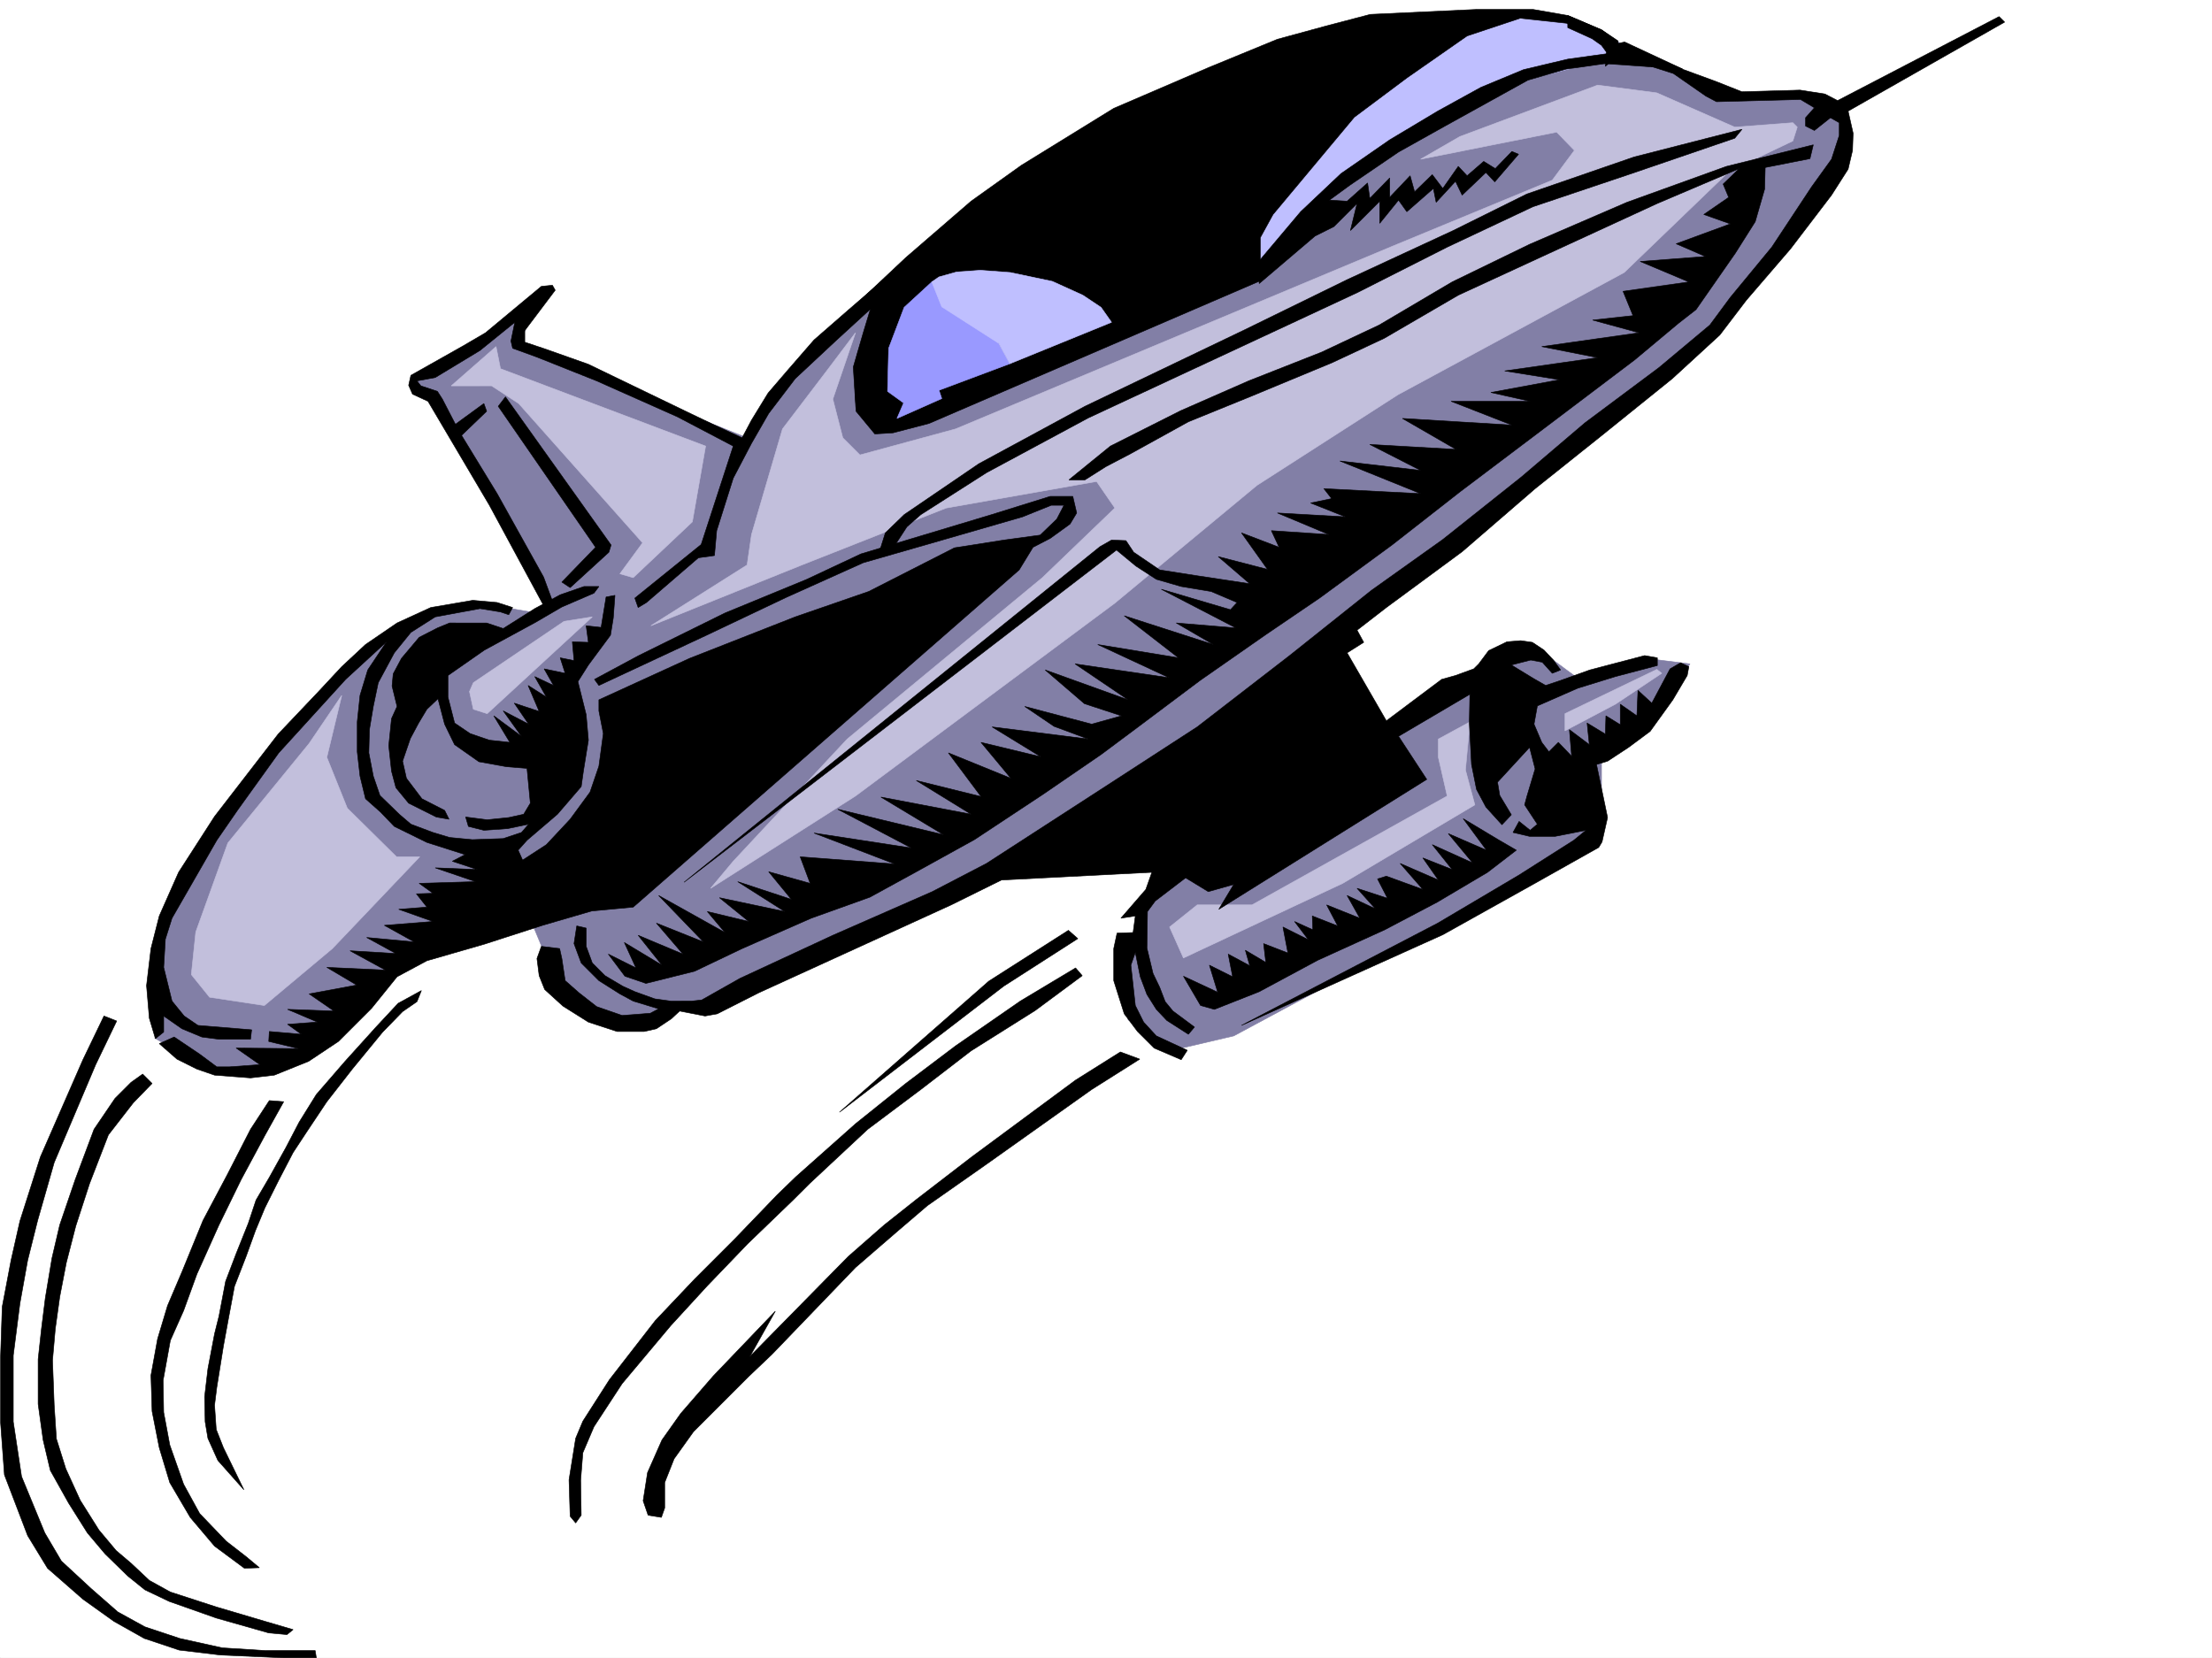 <svg xmlns="http://www.w3.org/2000/svg" width="2997.016" height="2246.668"><rect width="100%" height="100%" fill="#333333" stroke="none"/><defs><clipPath id="a"><path d="M0 0h2997v2244.137H0Zm0 0"/></clipPath></defs><path fill="#fff" d="M0 2246.297h2997.016V0H0Zm0 0"/><g clip-path="url(#a)" transform="translate(0 2.16)"><path fill="#fff" fill-rule="evenodd" stroke="#fff" stroke-linecap="square" stroke-linejoin="bevel" stroke-miterlimit="10" stroke-width=".743" d="M.742 2244.137h2995.531V-2.16H.743Zm0 0"/></g><path fill="#fff" fill-rule="evenodd" stroke="#fff" stroke-linecap="square" stroke-linejoin="bevel" stroke-miterlimit="10" stroke-width=".743" d="m1677.586 384.234 48.68-46.41 80.195-81.68 170.082-118.316 156.598-53.176 61.425-12.004-15.718-11.222-56.227-29.95-62.91-6.765-73.43 18.73-94.43 56.188-74.913 65.922-107.133 125.824-26.98 43.438zm-424.82-16.461-56.188 50.168-21.742 122.852 24.715 59.902 356.668-159.531-45.707-41.953-62.953-34.445-86.918-14.977-66.664 5.98zm0 0"/><path fill="#827fa6" fill-rule="evenodd" stroke="#827fa6" stroke-linecap="square" stroke-linejoin="bevel" stroke-miterlimit="10" stroke-width=".743" d="m715.531 403.707-68.191 59.941-85.395 47.938 6.727 17.203 17.242 12.004 111.629 171.531 48.719 104.867-18.727 13.45-35.23-5.98-50.95-7.47-104.12 30.692-55.485 41.21-141.578 159.532-124.379 207.46 7.469 111.595-13.489 38.98 77.18 44.926h46.453l49.461-12.746L549.2 1303.28l158.863-83.125 44.184 106.352 56.184 48.68 62.21 16.46 54.7-29.207 55.445-5.242 475.024-219.469 147.605 35.23-49.46 42.7-24.716 69.637-.781 96.613 62.953 40.469 80.192-18.727 486.25-261.425 12.003-26.938v-89.148l65.922-49.422 53.957-77.145-53.957-6.765-71.203 25.496-18.726 6.722-48.68-35.933-56.188 5.984-42.734 29.95-148.348 88.406-49.46-113.118 36.714-52.433L2188.582 570l137.867-122.11 143.106-192.488 21.703-39.687 8.992-50.95-40.469-38.94h-109.363l-131.14-50.165-165.59 20.957-289.926 184.278-80.938 105.609-146.86 47.195-283.198 119.059-62.211 22.48-11.965-34.445v-65.18l24.71-53.918 55.446-58.418-130.36 83.13-80.937 88.402-35.187 58.418-309.477-123.598 18.727-47.934zm0 0"/><path fill="#827fa6" fill-rule="evenodd" stroke="#827fa6" stroke-linecap="square" stroke-linejoin="bevel" stroke-miterlimit="10" stroke-width=".743" d="m618.133 575.238 59.937-28.465 149.09 194.758-86.879 65.14-86.922-166.253zm0 0"/><path fill="#c2bfdc" fill-rule="evenodd" stroke="#c2bfdc" stroke-linecap="square" stroke-linejoin="bevel" stroke-miterlimit="10" stroke-width=".743" d="m2244.77 907.043-124.375 59.937v23.227l68.187-35.973 62.914-41.953zM802.45 835.879 660.085 966.98l-18.73-5.98-5.239-23.969 5.238-12.004 122.895-83.125zm1189.07 142.324-5.985 65.18 12.711 47.195-179.039 106.352-215.793 101.113-18.73-41.957 37.457-29.95h74.172l264.472-147.562-11.965-52.433v-24.711zM611.406 522.805l60.684-53.176 5.98 29.953 277.965 104.863-17.988 102.64-80.152 75.618-17.989-5.238 30.735-41.914-167.856-188.778-36.715-23.968ZM463.023 942.27l-20.214 83.87 27.722 68.934 66.703 65.883h31.438l-118.356 124.34-92.16 77.144-74.172-11.222-24.75-30.696 6.02-57.671 43.441-120.625L418.84 1007.41zm659.344-442.688-62.172 81.64-41.953 143.067-5.98 41.211-130.399 82.383 204.57-82.383 195.54-77.145 203.789-35.972 24.75 35.972-98.18 94.348-264.473 218.727-154.367 165.55-30.695 36.676 196.285-125.082 351.43-261.383 192.527-159.566 191.082-122.816 306.426-165.547 142.363-137.086 86.176-41.172 5.984-18.73-5.984-5.981-78.668 5.98-105.648-46.449-80.196-10.48-186.543 69.676-53.215 30.695L2109.133 179l24.008 24.75-29.993 40.43-215.793 89.148-592.636 247.895-129.617 35.226-23.227-23.222-13.488-52.434 30.695-89.89zm0 0"/><path fill="#bfbfff" fill-rule="evenodd" stroke="#bfbfff" stroke-linecap="square" stroke-linejoin="bevel" stroke-miterlimit="10" stroke-width=".743" d="m2213.293 72.648-30.73-23.226-56.188-23.969h-97.398l-98.141 47.195-118.395 99.625-97.398 113.118-24.711 36.675V374.5l79.414-47.195 30.691-58.414 93.684-65.141 146.86-88.406 135.597-35.188zm0 0"/><path fill-rule="evenodd" stroke="#000" stroke-linecap="square" stroke-linejoin="bevel" stroke-miterlimit="10" stroke-width=".743" d="m2194.566 72.648-2.27-17.203-22.44-15.015-45.708-19.473-47.234-8.21h-75.66l-144.59 6.726-59.941 15.718-65.961 17.985-92.903 38.199-128.875 55.445-125.117 77.145-68.191 48.68-88.406 76.402-63.692 59.898 15.758 9.739-9.738 32.218-13.489 46.45 3.754 59.902 25.453 30.73 24.711-1.523 48.72-12.707 448.788-193.274v-58.414l17.242-31.437 110.149-131.844 71.16-53.176 81.68-56.93 71.945-23.968 62.91 6.766 56.227 29.949-3.754 28.465zm0 0"/><path fill-rule="evenodd" stroke="#000" stroke-linecap="square" stroke-linejoin="bevel" stroke-miterlimit="10" stroke-width=".743" d="m1186.8 433.7-9.734 11.218-7.468 14.234-7.508 19.473-3.754 21.7v25.491l1.527 24.711 12.707 20.957 15.016 15.758 16.46-1.523-10.48-12.707-9.734-8.25-5.242-17.989-3.008-21.699v-23.969l3.008-12.746 6.726-22.484 5.98-15.715 5.282-16.46 7.469-17.247zm0 0"/><path fill-rule="evenodd" stroke="#000" stroke-linecap="square" stroke-linejoin="bevel" stroke-miterlimit="10" stroke-width=".743" d="m1310.438 343.063-47.196 5.984-38.941 15.719-30.735 17.242-43.48 37.457-47.191 41.172-35.192 40.468-26.976 31.438-22.485 36.715-12.746 23.969-40.469-18.73-35.972-17.243-131.844-63.656-59.2-20.957-26.976-8.993v-15.757l41.211-54.66-3.754-6.727-14.976 1.484-75.657 62.914-30.734 17.985-70.418 39.687-3.012 13.488 5.239 11.965 20.996 9.739 83.168 140.836 74.914 138.57 11.222-6.766-12.707-34.445-62.953-113.078-51.687-84.653-22.485-43.437-6.722-10.48-22.485-7.508-5.238-6.723 24.711-4.496 60.684-36.715 47.191-38.203-5.238 25.457 2.27 9.734 32.96 12.004 80.895 32.219 109.402 48.68 75.66 39.683-43.441 133.332-89.89 72.649 4.495 12.746 11.223-6.766 70.418-60.64 21.742-3.012 3.008-33.703 22.445-71.164 24.75-47.192 23.227-40.43 35.972-47.195 56.184-52.433 44.965-41.172 42.699-32.961 32.961-17.242 53.215-13.492zm0 0"/><path fill-rule="evenodd" stroke="#000" stroke-linecap="square" stroke-linejoin="bevel" stroke-miterlimit="10" stroke-width=".743" d="m611.406 578.992 44.184-32.219 3.754 10.48-38.946 37.458zm63.657-28.465 131.882 191.004-45.707 47.196 11.262 7.468 52.434-47.937 3.007-9.738-143.105-200.74zm0 0"/><path fill-rule="evenodd" stroke="#000" stroke-linecap="square" stroke-linejoin="bevel" stroke-miterlimit="10" stroke-width=".743" d="m811.441 963.23 5.985 30.692-5.985 44.222-12.003 35.192-26.938 36.715-32.219 34.445-32.219 20.957-6.023-13.488 12.004-13.45 41.21-35.23 32.22-37.457 2.972-20.957 6.766-41.957-3.012-34.445-11.222-44.926 14.234-22.484 29.95-40.43 3.753-23.223 2.27-30.734-12.004 2.27-6.727 41.171-20.254-2.23 3.012 22.484-21.742-.742 2.27 25.453-18.731-3.754 6.726 20.957-28.464-5.98 12.746 22.48-25.493-12.004 15.758 27.723-24.75-15.719 14.973 35.192L696.8 952.75l19.472 28.465-34.449-17.985 24.711 34.446-37.457-27.723 21.742 35.973-27.722-3.012-26.239-8.992-20.957-14.23-8.992-35.192v-29.207l49.422-34.45 68.934-37.456 35.972-20.957 43.48-18.73 6.723-8.993h-20.214l-32.22 11.223-34.484 18.73-42.699 26.977-22.48-7.508H609.14l-16.461 6.766-24.754 12.707-23.965 28.464-11.223 20.996-1.527 16.461 6.766 27.723-7.508 16.461-3.754 36.715 3.754 34.45 5.984 22.48 17.242 20.957 37.457 18.73 17.243 3.012-5.981-12.004-30.734-15.719-20.996-27.723-5.239-23.226 10.52-30.692 11.219-20.996L578.406 961l15.016-14.234 8.992 34.449 13.488 27.722 32.961 23.184 37.461 6.766 27.719 2.23 4.496 47.192-8.992 14.976-20.254 4.496-29.207 3.012-29.207-3.754 3.754 12.746 20.957 5.238 32.219-2.265 28.464-5.985-9.738 11.223-24.71 8.25-41.954 1.484-30.73-2.968-22.485-6.766-29.949-11.223-15.758-13.488-26.199-25.453-8.992-26.238-6.02-31.434.782-31.476 5.238-31.438 6.726-32.219 21.739-40.43 22.484-27.722 32.961-20.996 60.684-11.219 27.718 4.496 11.223 3.754 5.281-9.738-21-6.766-32.96-2.969-56.93 9.735-45.707 20.957-42.735 29.207-32.219 29.992-29.953 32.18-56.183 59.195-86.18 111.594-48.719 75.656-26.195 59.16-11.262 44.184-5.98 50.203 3.754 44.184 8.25 27.722 11.218-8.996v-21.738l24.715 17.242 26.977 11.223 23.226 3.011h42.735l1.488-12.746-72.687-5.984-18.73-12.746-16.462-20.215-11.262-45.668 2.27-38.203 8.992-28.461 60.684-105.61 28.465-41.214 55.445-77.14 90.672-99.63 55.445-50.906-25.496 38.16-10.477 34.485-3.753 35.933v40.469l3.753 32.922 7.47 30.734 20.253 17.984 18.727 19.473 44.183 21.7 51.73 16.5-17.245 8.995 33.707 11.22-56.93-2.266 54.7 18.726-76.442 2.27 18.73 13.488-22.48.742 14.23 17.988-38.199 2.973 46.45 16.5-65.923 5.238 40.47 22.442-64.438-5.98 39.687 21.738-62.172-3.754 47.938 26.199-79.41-3.715 40.468 23.969-64.437 11.965 33.703 23.222-62.95-2.265 40.47 17.242-40.47 3.012 18.766 13.488-43.476-3.754-.746 13.492 40.468 9.734-84.687-.78 32.215 22.48-41.211 3.011h-17.203l-23.227-17.242-34.484-23.226-20.215 8.992 23.969 20.996 26.976 13.453 23.969 8.25 48.719 3.754 32.219-3.754 46.453-18.73 40.43-26.938 44.964-44.969 34.485-42.695 40.43-21.7 77.925-22.484L735 1253.86l66.707-19.472 56.188-5.239 522.96-456.921 18.77-30.696 23.223-12.004 26.941-19.472 8.992-14.973-5.238-22.484h-30.695l-79.45 24.75-176.812 53.175-73.43 34.45L982.27 830.64l-116.872 57.672-59.937 32.218 5.98 8.25 147.602-68.933 105.648-50.164 104.907-47.196 109.363-31.433 106.39-30.735 38.985-15.718h17.242l-9.734 18.73-22.485 21.7-49.46 6.765-66.704 10.476-116.129 59.16-99.625 34.446-143.109 56.187-122.89 56.188zm0 0"/><path fill-rule="evenodd" stroke="#000" stroke-linecap="square" stroke-linejoin="bevel" stroke-miterlimit="10" stroke-width=".743" d="m1199.55 722.059 25.493-24.711 101.152-68.934 143.848-77.887 215.793-103.379 139.351-68.152 143.848-66.664 99.668-49.422 145.336-50.207 146.113-37.418-9.734 11.965-135.637 46.45-137.867 46.413-116.129 54.7-121.363 61.425-144.594 67.41-220.289 102.598-137.867 74.172-89.149 56.93-18.765 16.46-19.473 29.954-17.988 4.496zm248.755-71.903 56.183-45.71 95.172-47.934 92.156-40.43 98.887-38.945 77.926-36.715 98.922-58.414 104.867-50.95 131.883-56.93 134.855-48.679 117.653-29.207-4.497 18.73-60.683 11.965-.742 29.208-12.746 44.222-26.98 42.696-53.216 76.402-23.969 18.691-59.195 49.461-122.851 92.863-113.157 85.395-92.902 72.645-98.14 71.906-72.688 49.422-89.149 62.168-83.945 62.953-50.168 37.418-78.707 53.957-92.902 61.386-78.668 43.48-62.914 34.45-79.45 28.465-93.644 41.172-64.437 30.73-65.922 16.461-28.465-9.734-22.485-29.953 37.461 18.73-15.757-34.445 50.984 30.691-32.219-40.43 60.684 25.454-35.973-41.953 63.695 25.453-60.683-62.91 89.89 50.203-23.968-28.465 56.187 13.492-39.726-32.219 88.445 18.727-63.695-40.469 72.687 23.969-30.73-37.418 56.187 15.719-13.492-35.973 128.133 9.734-109.402-41.914 131.882 20.215-99.664-52.433 143.106 34.449-84.653-50.95 122.11 23.227-74.172-45.668 87.66 21.7-44.183-59.157 84.652 34.445-40.469-48.68 80.938 19.473-65.922-40.43 130.359 16.462-46.45-17.242-39.726-26.942 90.672 23.969 40.469-11.262-50.203-16.46-53.215-45.708 112.371 40.469-71.902-48.68 127.386 18.73-96.656-44.968 109.363 17.988-73.43-56.93 120.665 38.942-50.207-29.207 80.898 6.766-101.152-52.434 93.683 27.684 8.997-9.739-35.23-14.972-40.47-6.727-33.703-9.734-27.722-17.989-26.239-21.699-585.91 450.16 563.43-454.656 15.758-8.992 19.472.742 10.477 15.719 35.23 23.969 47.938 7.503 74.172 11.223-42.7-36.715 66.668 17.242-35.191-49.421 50.95 19.472-10.481-22.48 77.887 5.238-69.676-29.207 92.16 5.238-47.195-18.73 28.464-5.98-10.48-13.489 131.105 6.762-109.363-44.223 109.363 12.75-68.894-35.191 116.867 6.726-72.683-41.957 148.343 8.992-82.422-32.214H2073.2l-53.215-11.965 92.903-17.246-74.172-11.965 125.86-17.985-75.657-14.976 131.883-18.727-62.95-17.203 54.7-6.023-13.488-32.961 89.148-12.707-65.922-27.723 88.402-6.726-39.683-17.243 73.39-26.976-35.933-12.711 33.703-23.223-7.508-17.988 21.742-20.957-110.89 47.195-162.578 74.875-107.133 49.422-100.41 58.457-70.457 32.961-110.106 45.668-84.691 34.445-78.668 43.442-32.961 17.242-28.465 17.988zm606.164 501.809-38.98 29.988-68.192 40.43-71.16 37.457-90.676 41.21-79.41 42.661-60.684 23.969-18.73-5.239-23.223-39.687 46.45 21.738-11.262-36.715 31.476 15.72-5.98-30.696 29.207 15.719-5.985-20.958 27.723 16.461-3.012-25.453 32.961 12.746-6.722-35.23 34.445 17.246-18.727-24.71 24.75 11.218-.742-18.727 34.445 13.489-14.976-28.465 44.965 17.988-17.242-30.734 38.203 17.984-24.715-27.719 41.215 13.488-13.493-26.199 11.965-3.75 49.461 17.985-30.73-35.23 51.726 22.484-20.996-29.953 39.727 15.718-26.98-33.703 54.702 24.711-32.96-39.688 51.687 22.446-31.473-42.66 48.72 29.21zM564.957 1357.2l-19.512 13.491-26.98 27.72-41.172 50.167-34.484 44.223-26.98 40.426-18.731 28.464-19.47 37.461-18.73 37.457-12.746 30.692-12.746 35.191-15.718 40.469-8.25 44.183-6.727 36.715-8.992 56.149-3.012 23.969 2.27 32.96 9.734 24.711 27.723 56.93-35.23-39.687-13.49-29.95-3.753-22.484-.742-33.703 4.496-38.203 8.992-47.192 5.984-23.968 8.993-47.196 14.234-37.418 16.5-41.21 10.477-31.477 17.988-30.692 22.48-40.43 17.989-34.487 23.222-37.418 38.946-44.965 41.953-46.45 29.988-32.18 31.477-17.241zm0 0"/><path fill-rule="evenodd" stroke="#000" stroke-linecap="square" stroke-linejoin="bevel" stroke-miterlimit="10" stroke-width=".743" d="m364.883 1491.274-25.457 38.945-31.473 61.425-32.96 62.168-28.505 69.676-19.472 45.668-13.493 44.965-8.992 49.426 1.528 48.68 9.734 49.421 14.23 47.192 27.723 47.195 32.961 38.942 40.469 29.992 20.215-.782-17.985-14.976-26.98-20.957-35.934-37.457-21.738-39.688-18.73-53.175-8.25-44.223-.743-43.442 9.739-53.917 17.984-40.43 17.984-49.461 29.953-66.664 29.989-61.39 32.218-59.938 25.454-45.668zm0 0"/><path fill-rule="evenodd" stroke="#000" stroke-linecap="square" stroke-linejoin="bevel" stroke-miterlimit="10" stroke-width=".743" d="m140.879 1376.672-28.504 59.2-57.676 131.804-27.719 86.879-12.003 53.175-11.965 62.954-2.27 68.152v88.363l5.238 71.164 31.477 82.383 26.98 44.223 47.938 41.914 41.953 29.988 41.211 23.188 47.234 15.757 56.184 6.727 85.395 3.754h44.222l-1.484-9.738h-65.961l-59.942-3.754-57.671-12.746-47.196-15.72-36.715-20.214-35.972-31.473-40.469-37.46-22.48-38.16-31.477-76.403-11.223-74.172v-89.89l8.996-70.38 10.477-58.456 13.492-53.919 22.48-78.628 56.188-132.59 28.465-59.156zm0 0"/><path fill="#99f" fill-rule="evenodd" stroke="#99f" stroke-linecap="square" stroke-linejoin="bevel" stroke-miterlimit="10" stroke-width=".743" d="M1316.457 419.465 1307.465 391l-8.25-9.734-36.715.742-37.457 34.445-20.996 55.406-1.488 58.454 21.742 15.718-8.996 20.957 60.683-26.937-3.754-11.262 95.914-35.934-15.015-27.722-13.45-25.453zm0 0"/><path fill="#bfbfff" fill-rule="evenodd" stroke="#bfbfff" stroke-linecap="square" stroke-linejoin="bevel" stroke-miterlimit="10" stroke-width=".743" d="m1262.5 382.008 9.734-6.766 23.97-6.722 32.218-2.27 40.469 3.012 56.93 12.004 41.21 18.687 24.75 16.5 14.235 20.215-137.868 56.187-15.015-27.722-77.145-49.422zm0 0"/><path fill-rule="evenodd" stroke="#000" stroke-linecap="square" stroke-linejoin="bevel" stroke-miterlimit="10" stroke-width=".743" d="m2124.148 37.457 32.961 14.977 12.746 8.992 8.211 11.222-53.918 7.508-59.941 14.23-57.71 23.97-58.458 32.18-65.18 38.984-65.922 45.668-54.699 51.687-56.187 66.668v30.691l75.656-64.394 25.496-12.75 31.473-31.434-8.992 36.676 39.687-39.687v29.949l25.492-31.434 11.223 15.715 35.973-31.473 3.753 18.727 26.235-28.465 8.992 18.73 32.219-30.695 11.965 12.711 32.218-37.422-8.992-3.754-22.484 23.227-15.715-9.734-22.484 19.472-11.965-12.75-20.996 29.953-14.235-18.73-23.965 23.226-6.023-21.699-27.723 29.207v-26.238l-26.937 27.723-3.012-20.957-27.723 24.71-23.968-1.484 27.722-20.254 65.922-44.926 62.953-35.19 112.371-62.169 51.692-14.976 53.215-7.508 26.98-1.485 29.95 3.715 35.23 11.262 44.183 30.691 14.231 7.508 113.898-3.012 18.73 11.223-11.964 13.488v11.262l11.965 5.98 21.738-17.242 11.965 6.766v17.203l-10.48 32.219-26.977 37.457-53.922 81.64-56.223 68.153-27.722 37.457-68.934 57.672-100.37 74.918-86.177 73.39-106.39 84.653-96.657 68.89-110.886 88.368-125.121 96.656-115.383 74.875-170.086 110.105-73.43 38.203-134.855 59.196-125.903 58.418-51.691 29.207-13.488 1.484H908.84l-21.738-3.012-26.942-9.734-16.5-7.469-23.969-14.23-17.242-17.246-8.25-22.442v-24.75l-12.746-2.972-3.715 23.968 9.735 26.196 23.968 23.968 28.465 17.989 17.989 9.734 34.484 10.48-11.262 6.02-38.199 2.973-34.488-11.965-23.965-18.73-18.73-16.5-4.497-29.95-3.011-13.488-24.711-2.973-5.98 16.461 2.968 23.227 7.508 18.726 24.71 22.485 34.489 21.699 38.941 12.746h36.715l16.5-3.754 20.215-13.488 11.262-10.48 34.449 6.726 16.5-2.973 56.184-28.465 260.718-119.097 68.192-33.703 203.789-10.48-8.211 23.226-33.742 38.945 19.511-3.012-3.011 22.48-21.739.743-4.5 20.96v43.438l14.235 44.965 17.984 23.969 22.485 22.445 36.714 15.758 8.25-12.75-41.953-19.469-17.246-18.73-11.219-22.48-6.023-54.665 6.023-17.242 6.723 32.961 8.996 23.969 12.746 20.215 14.23 15.015 29.208 18.727 8.25-9.773-29.207-21.704-10.516-12.746-7.469-19.472-8.992-18.727-8.25-34.45.742-49.421 10.477-14.23 41.21-31.477 30.735 18.73 34.485-9.738-20.254 33.707 281.718-176.031-38.203-58.414 96.657-56.93-.743 38.945 2.973 56.184 6.762 33.707 12.746 23.969 21.703 23.965 12.746-13.489-15.719-26.195-3.011-17.988 43.441-47.192 7.508 29.207-11.223 37.457-3.012 11.262 17.243 26.195-9.735 8.25-15.015-12.003-8.211 14.976 22.445 5.277h34.484l41.957-8.25-16.5 13.493-74.175 47.152-110.145 65.18-265.957 138.57 272.723-122.852 122.11-68.152 89.187-50.164 4.496-7.508 7.468-32.96-14.976-71.907 14.976-4.496 28.504-18.727 29.207-21.703 30.73-42.695 19.474-32.961 2.23-11.965-11.223-5.277-14.23 8.25-24.754 46.449-18.727-17.242-1.484 34.445-22.484-15.719v27.723l-19.473-12.004-.742 24.75-24.75-15.012 3.012 29.247-26.981-20.254 3.012 35.972-17.989-18.73-12.746 12.746-9.734-12.746-10.48-24.711 4.496-24.711 54.703-23.969 50.945-15.758 56.93-14.976v-10.477l-17.242-3.011-74.172 19.472-39.688 14.23-20.254 6.766-15.718-8.992-30.731-18.73 26.234-6.723 15.72 2.969 13.488 14.976 11.261-4.496-9.773-13.45-12.707-13.491-15.758-10.477-15.719-2.27-18.73 1.528-24.75 11.96-13.45 17.99-6.765 6.726-24.711 8.992-18.727 5.238-74.957 56.188-53.175-92.121 22.484-14.23-8.996-16.5 39.687-30.696 102.676-75.656 98.887-85.395 89.148-71.164 96.653-77.887 64.437-59.16 35.973-47.191 59.941-69.676 55.442-72.648 22.484-35.192 5.98-25.453.782-23.227-6.762-29.988L2716.043 29.95l-7.508-7.465-218.765 113.82-17.243-8.956-33.703-5.278-78.672 2.27-35.968-14.235-44.965-16.46-43.442-18.73-40.468-3.009-3.754-15.718-21.7-15.758-45.707-19.473zM177.594 1466.563l-21.742 21.738-28.465 41.918-25.492 68.187-20.957 61.39-10.52 44.966-8.992 53.918-5.238 41.953-4.497 41.172v60.683l6.762 48.68 9.738 41.21 24.711 44.184 25.493 40.47 23.968 28.425 30.73 29.988 23.227 18.73 32.961 15.72 63.696 22.48 71.16 20.215 24.71 2.23 8.25-6.726-38.199-11.223-65.921-19.508-62.207-20.215-28.465-15.718-24.711-23.227L157.34 2101l-23.227-27.723-25.453-40.468-19.512-42.696-12.707-40.43-3.011-45.706-2.27-60.645 3.754-42.7 6.024-43.44 8.953-46.45 12.746-49.422 18.73-57.672 25.492-65.921 33.704-43.442 25.496-26.238-12.75-12.707zm0 0"/><path fill-rule="evenodd" stroke="#000" stroke-linecap="square" stroke-linejoin="bevel" stroke-miterlimit="10" stroke-width=".743" d="m1447.559 1260.586-107.875 68.89-202.305 177.555 222.52-170.789 100.41-64.437zm9.738 50.945-74.918 44.926-87.66 60.684-67.45 50.906-68.187 54.703-80.898 71.906-25.496 24.711-56.93 59.156-54.7 54.704-53.175 56.144-62.207 80.156-35.973 56.188-9.734 23.226-8.996 56.184 1.527 49.422 7.469 8.996 7.504-10.48-.743-47.192 2.973-37.46 15.016-35.227 38.199-58.418 65.922-78.63 49.46-53.917 54.704-56.93 61.426-59.2 22.48-22.44 78.672-73.43 71.941-53.918 68.153-52.434 86.918-54.664 63.695-47.191zm60.683 113.859-60.683 38.16-140.84 104.126-74.953 57.672-43.441 34.449-48.72 42.695-133.37 135.598 34.488-61.426-83.91 87.625-44.223 50.945-25.453 35.934-19.512 44.184-5.98 38.199 6.726 19.512 17.985 2.972 4.496-12.746v-34.45l12.746-32.179 26.238-36.715 74.914-74.914 31.477-29.949 113.117-117.613 55.441-47.938 41.996-35.933 80.153-56.188 142.363-101.11 65.18-41.175zM2201.29 56.93l78.67 36.715-106.39-7.508 5.278-24.711zm0 0"/></svg>
